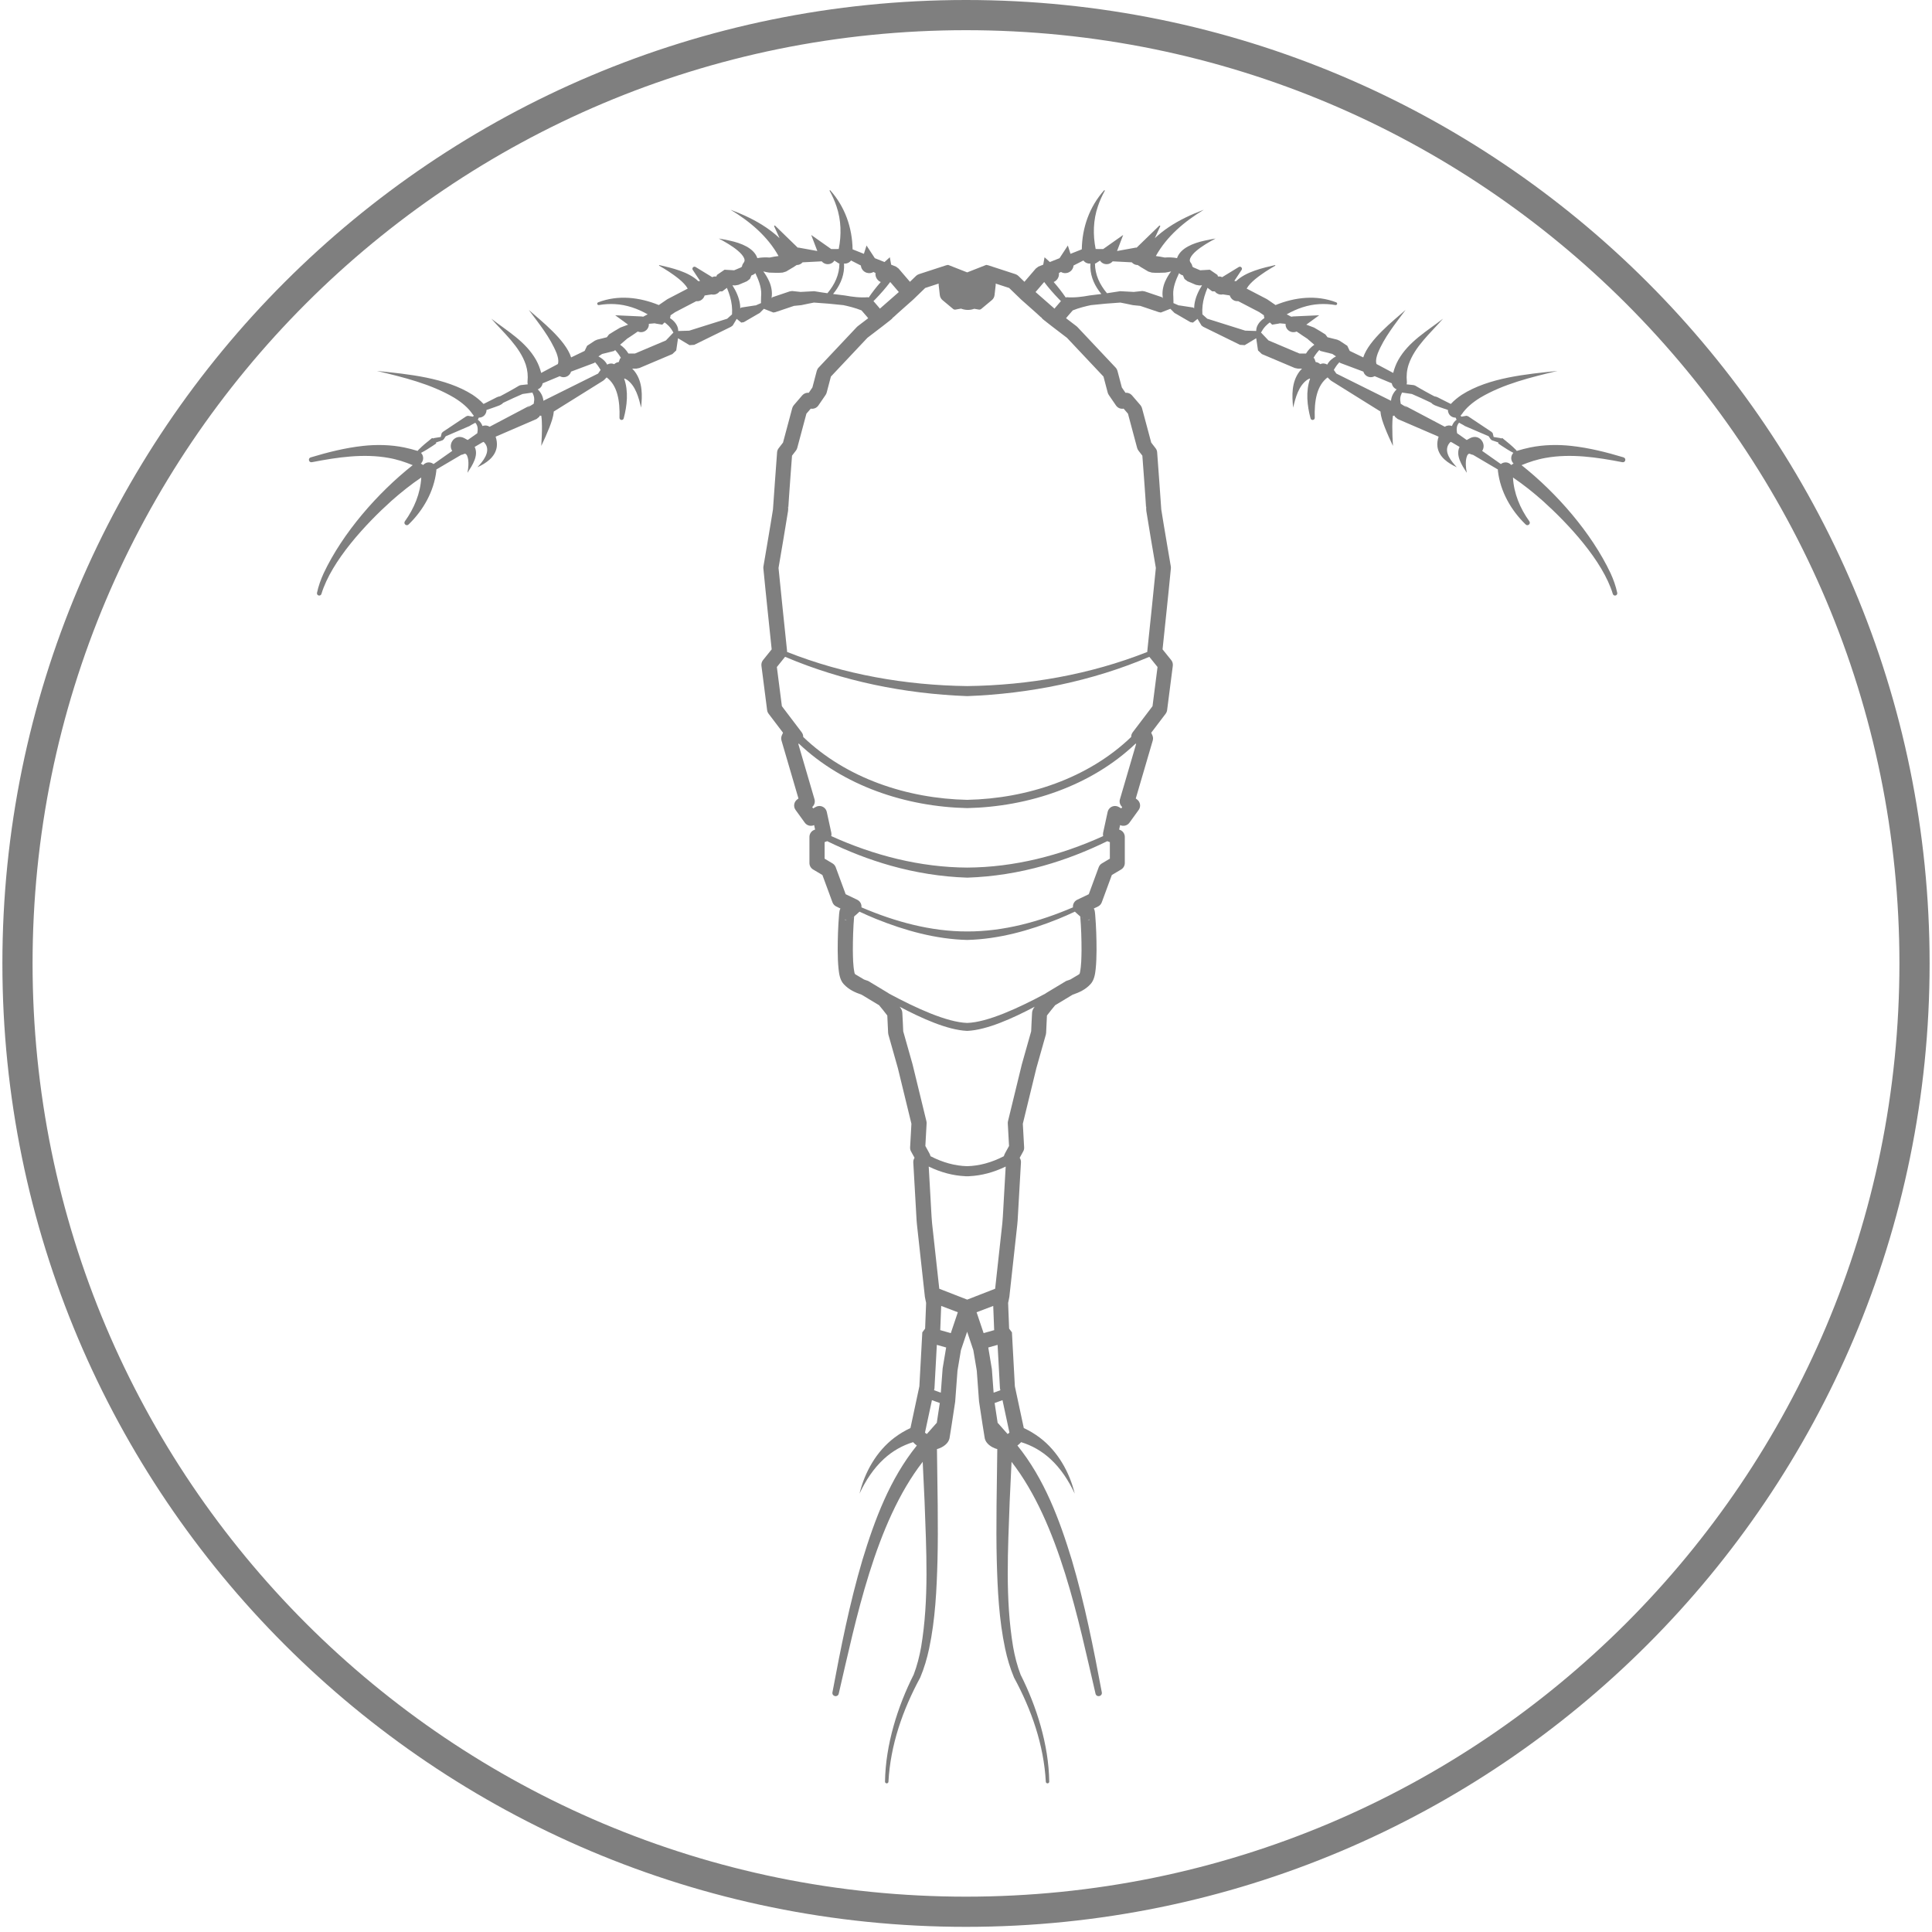 <?xml version="1.0" encoding="UTF-8"?> <svg xmlns="http://www.w3.org/2000/svg" id="Copepod" viewBox="0 0 1920 1920"><defs><style>.cls-1{fill:#7f7f7f;}</style></defs><path class="cls-1" d="m1613.63,454.57c-17-5.12-34.22-9.47-51.99-11.43-13.44-1.49-27.65-1.21-41.07,1.55-4.5.97-8.94,2.07-13.27,3.44,0,0-.04-.1-.04-.1,0,0-.66-.87-.66-.87-4.08-4.14-8.63-7.88-13.18-11.48-.33-.21-.45-.69-1.5.08,0,0-.84-.4-.85-.4,0,0-5.22-.85-6.71-1.09-.33-1.34-.93-3.81-.93-3.81l-1.13-1.24-23.26-15.49s-1.61-.55-1.61-.55c0,0-3.8.66-5.13.9-.32-.44-.39-.53-.78-1.05.4-.38.77-.8,1.1-1.27,2.16-3.18,4.85-6.21,7.97-8.95,3.12-2.74,6.61-5.24,10.32-7.53,23.3-13.83,50.64-20.35,76.9-26.66-31.03,3.21-68.31,6.6-95.14,23.72-3.8,2.55-7.6,5.55-10.86,9.1-3.25-1.67-6.59-3.34-9.61-4.83-2.2-1.02-4.3-2.53-6.75-2.78-.44-.2-.86-.45-1.3-.67l-2.58-1.38-5.13-2.8c-3.4-1.91-6.8-3.81-10.14-5.83l-1.47-.45s-3.8-.41-6.96-.76c.25-.89.35-1.85.24-2.83-.58-5.57-.06-11.24,1.76-16.83,6.15-18.08,21.89-31.43,34.23-45.61-15.99,12.42-34.14,22.71-44.5,41.03-2.21,3.97-3.92,8.34-5.06,12.89-5.6-2.98-12.7-6.76-16.53-8.8-.12-.28-.23-.6-.32-.97-.59-3.16.33-6.35,1.51-9.73,6.26-15.63,17.57-29.55,27.63-43.08-12.17,10.75-36.49,29.76-42.06,47.16-4.53-2.19-9.25-4.44-13.43-6.47l-2.42-5.07-7.72-5.08-2.31-1.01-9.62-2.41c-.78-1.03-2.12-2.8-2.12-2.8-1.69-1.1-3.41-2.15-5.13-3.2-2.01-1.22-4.07-2.39-6.09-3.6-2.51-.98-5.14-1.95-7.75-2.91l12.8-9.34-25.99,1.18c-.62.02-1.21.13-1.77.28-1.46-.78-3.05-1.62-4.5-2.39,9.95-5.63,20.84-9.5,32.38-10.13,5.31-.32,10.71,0,16.08.93.66.12,1.33-.25,1.57-.9.27-.73-.1-1.54-.83-1.81-19.73-7.59-41.08-5.13-60.28,2.7-1.34-.91-8.13-5.57-8.13-5.57l-.77-.46-19.82-10.32c3.67-6.67,13.14-13.06,18.5-16.72,3.18-2.1,6.49-4.06,9.83-6,.34-.18.12-.7-.23-.62-11.85,2.74-28.99,6.56-38.63,15.98l-1.74-.27c3.58-5.4,7.25-10.94,7.25-10.94,1.21-1.79-.93-4.05-2.79-2.9l-16.54,10.11-1.75-.63s-1.39-.05-2.45-.09c-.16-.51-.47-1.47-.47-1.47l-7.58-5.21s-7.05.41-9.55.56c-2.09-.88-6.65-2.81-6.75-2.85-.32-.25-.65-.5-.99-.77-.18-1.23-.65-2.43-1.43-3.49-1.29-1.63-1.58-2.76-.71-4.95,1.03-2.42,3.43-5.05,6.14-7.35,5.64-4.77,12.4-8.62,19-12.15-3.8.62-7.59,1.32-11.39,2.21-10.45,2.32-23.52,7.11-26.92,17.27-4.04-.79-8.24-.88-12.31-.59-2.91-.64-5.82-1.15-8.75-1.49,10.84-19.56,28.42-34.37,47.71-46.02-12.19,4.62-24.25,10.08-35.4,17.66-4.69,3.17-9.15,6.73-13.33,10.61,2.92-6.43,5.35-11.75,5.35-11.75.28-.56-.51-1.11-.94-.66l-22.52,21.87c-.33-.08-.55-.13-.55-.13,0,0-11.21,2.03-18.87,3.43l6.08-15.96-19.87,14.02c-2-.01-5-.03-7.47-.05-2.82-14.02-2.48-28.82,2.25-42.52,1.75-5.24,4.06-10.36,6.79-15.29.25-.43-.37-.83-.68-.48-14.61,16.44-21.77,36.95-22.14,58.62-1.46.58-5.82,2.31-11.23,4.46l-2.63-8.26-8.24,12.58c-3.34,1.33-6.66,2.65-9.63,3.83l-5.28-4.74-1.31,7.36c-2.94,1.17-4.8,1.91-4.8,1.91l-2.59,1.95s-6.42,7.48-11.29,13.16c-1.32-1.28-6.01-5.83-6.01-5.83-.79-.76-1.78-1.38-2.89-1.75l-26.91-8.77s-1.79-.41-1.79-.41c-.17-.04-.36-.03-.54.04,0,0-18.07,7.09-18.75,7.36-.68-.27-18.75-7.36-18.75-7.36-.18-.07-.36-.08-.54-.04,0,0-1.79.41-1.79.41l-26.91,8.77c-1.11.36-2.1.99-2.89,1.75,0,0-4.69,4.55-6.01,5.83-4.87-5.68-11.29-13.16-11.29-13.16l-2.59-1.95s-1.86-.74-4.8-1.91l-1.31-7.36-5.28,4.74c-2.98-1.18-6.29-2.5-9.63-3.83l-8.24-12.58-2.63,8.26c-5.41-2.15-9.76-3.88-11.23-4.46-.37-21.67-7.52-42.18-22.14-58.62-.31-.36-.93.05-.68.48,2.73,4.94,5.04,10.06,6.79,15.29,4.73,13.7,5.07,28.5,2.25,42.52-2.47.01-5.46.03-7.47.05l-19.87-14.02,6.08,15.96c-7.67-1.39-18.87-3.43-18.87-3.43,0,0-.22.05-.55.13l-22.52-21.87c-.44-.45-1.22.1-.94.66,0,0,2.42,5.32,5.35,11.75-4.18-3.87-8.64-7.44-13.33-10.61-11.15-7.59-23.22-13.04-35.4-17.66,19.28,11.65,36.86,26.46,47.71,46.02-2.93.34-5.85.85-8.75,1.49-4.07-.29-8.27-.19-12.31.59-3.4-10.16-16.46-14.96-26.92-17.27-3.8-.89-7.6-1.6-11.39-2.21,6.6,3.53,13.36,7.38,19,12.15,2.7,2.3,5.11,4.94,6.14,7.35.88,2.19.58,3.31-.71,4.95-.79,1.07-1.26,2.27-1.43,3.49-.34.26-.67.52-.99.77-.1.04-4.67,1.97-6.75,2.85-2.5-.15-9.55-.56-9.55-.56l-7.58,5.21s-.3.96-.47,1.47c-1.06.04-2.45.09-2.45.09l-1.75.63-16.54-10.11c-1.86-1.15-4,1.11-2.79,2.9,0,0,3.67,5.53,7.25,10.94l-1.74.27c-9.64-9.42-26.78-13.23-38.63-15.98-.35-.08-.57.44-.23.62,3.34,1.94,6.65,3.89,9.83,6,5.36,3.67,14.84,10.05,18.5,16.72l-19.82,10.32-.77.46s-6.8,4.65-8.13,5.57c-19.2-7.84-40.55-10.3-60.28-2.7-.73.27-1.1,1.08-.83,1.81.24.65.91,1.02,1.57.9,5.37-.93,10.77-1.25,16.08-.93,11.54.64,22.43,4.5,32.38,10.13-1.46.77-3.04,1.61-4.5,2.39-.56-.16-1.15-.27-1.77-.28l-25.99-1.18,12.8,9.34c-2.61.96-5.24,1.93-7.75,2.91-2.01,1.21-4.08,2.38-6.09,3.6-1.73,1.04-3.45,2.1-5.13,3.2,0,0-1.34,1.77-2.12,2.8l-9.62,2.41-2.31,1.01-7.72,5.08-2.42,5.07c-4.18,2.03-8.9,4.28-13.43,6.47-5.57-17.41-29.89-36.41-42.06-47.16,10.06,13.54,21.37,27.45,27.63,43.08,1.18,3.38,2.1,6.57,1.51,9.73-.09.37-.2.69-.32.97-3.83,2.04-10.93,5.82-16.53,8.8-1.14-4.55-2.85-8.92-5.06-12.89-10.36-18.32-28.51-28.61-44.5-41.03,12.34,14.17,28.08,27.53,34.23,45.61,1.81,5.58,2.34,11.26,1.76,16.83-.1.98,0,1.93.24,2.83-3.16.34-6.96.76-6.96.76l-1.47.45c-3.34,2.02-6.74,3.93-10.14,5.83l-5.13,2.8-2.58,1.38c-.43.22-.85.48-1.3.67-2.45.25-4.55,1.76-6.75,2.78-3.02,1.5-6.36,3.16-9.61,4.83-3.26-3.55-7.07-6.55-10.86-9.1-26.83-17.12-64.11-20.51-95.14-23.72,26.25,6.31,53.6,12.83,76.9,26.66,3.71,2.28,7.2,4.79,10.32,7.53,3.13,2.74,5.81,5.76,7.97,8.95.32.48.69.9,1.1,1.27-.39.53-.46.62-.78,1.05-1.33-.23-5.13-.9-5.13-.9,0,0-1.61.55-1.61.55l-23.26,15.49-1.13,1.24s-.6,2.47-.93,3.81c-1.49.24-6.71,1.09-6.71,1.09,0,0-.84.4-.85.4-1.05-.77-1.17-.28-1.5-.08-4.55,3.6-9.1,7.33-13.18,11.48,0,0-.66.87-.66.87,0,0-.03.1-.04.1-4.33-1.37-8.77-2.47-13.27-3.44-13.42-2.75-27.63-3.04-41.07-1.55-17.78,1.95-34.99,6.31-51.99,11.43-2.95.93-1.89,5.35,1.21,4.76,25.04-4.86,51.22-8.81,76.46-4.24,3.88.67,8.26,1.8,12.03,2.92,3.93,1.23,7.82,2.66,11.7,4.25-34.91,27.66-69.57,67.31-88.57,107.6-2.78,6.15-5.11,12.57-6.53,19.29-.26,1.22.52,2.42,1.75,2.68,1.19.25,2.37-.49,2.66-1.65,10.07-32.98,44.08-69.51,69.58-92.44,9.45-8.37,19.31-16.24,29.62-23.21-.77,15.58-7.03,30.7-16.28,43.54-1.69,2.41,1.54,5.19,3.67,3.15,14.48-13.99,25.21-32.68,27.58-53.22.06-.48.07-.96.04-1.43,5.45-3.21,12.75-7.51,24.63-14.51,1.16-.18,2.29-.56,3.33-1.11,1.18-.29,1.85.64,2.52,1.76,1.34,3,1.47,6.21,1.36,9.61-.07,2.38-.43,4.77-.89,7.14-.03.1.13.17.18.08,4.64-7.17,11.11-16.88,6.95-25.4,1.94-1.14,7.41-4.37,7.54-4.44,0,0,1.3-.56,1.37-.59.87.85,1.61,1.75,2.18,2.71,4.48,7.85-2.98,16.71-8.34,22.51,8.5-3.88,17.78-10.03,19.22-20.32.45-3.34-.07-6.81-1.14-10.04,15.16-6.54,40.69-17.56,40.69-17.56l2.83-2.35s.09-.38.24-.96c.32.01.92.04,1.61.06.57,3.31.56,6.92.66,10.33.05,6.47-.26,13.07-.67,19.66,2.83-5.98,5.57-12,8.04-18.27,1.89-5.06,3.86-9.98,4.35-15.7,0-.07,0-.13.01-.2l49-30.57s1.21-1,1.21-1c0,0,1.18-1.17,2.36-2.35,2.48,1.88,4.65,4.21,6.42,7.01,1.82,2.87,3.21,6.21,4.2,9.81,1.97,7.21,2.38,15.26,2.14,23.29-.07,2.52,3.53,3.04,4.18.61,3.37-12.59,4.91-26.97.46-39.39.08-.06.24-.17.34-.24.81.33,1.62.73,2.42,1.24,8.6,5.95,11.75,17.82,14.07,27.74,1.25-12.11,1.65-25.12-6.07-35.65-.78-1.05-1.67-2.04-2.64-2.98.02-.06.04-.12.07-.18h4.06l2.92-.59,32.75-13.86,3.82-3.61s1.14-7.65,1.8-12.12c3.6,2.17,11.39,6.86,11.39,6.86l4.69-.29s36.5-17.92,36.5-17.92l1.76-1.29s2.46-4.08,3.97-6.6c1.42,1.15,4.56,3.69,4.56,3.69,0,0,2.5-.43,2.5-.43l14.74-8.56,1-.51s3.06-3.06,4.21-4.2c1.27.5,9.44,3.69,9.44,3.69,0,0,2.02-.38,2.03-.38,0,0,17.49-5.89,18.43-6.21,2.44-.3,4.88-.56,7.33-.74,2.14-.45,4.28-.96,6.43-1.36,2.02-.39,4.03-.81,6.05-1.19,9.77.58,19.51,1.46,29.23,2.54,4.34.89,12.04,2.74,18.06,5.21,1.61,1.85,5.51,6.35,5.51,6.35,0,0,.79,1,1.15,1.45-4.09,3.1-8.04,6.07-10.34,7.89-.33.24-.65.55-.93.83l-38.03,40.37c-.88.94-1.48,2.07-1.79,3.23,0,0-3.78,14.32-4.35,16.49-.66.96-1.88,2.75-3.61,5.27-2.49-.26-4.89.74-6.47,2.56l-8.39,9.75c-.75.87-1.27,1.91-1.56,2.95,0,0-8.45,31.56-9.17,34.24-1.25,1.62-4.35,5.64-4.35,5.64-.93,1.21-1.44,2.61-1.54,4.02l-2.11,28.7-1.99,28.13c-.69,4.56-1.5,9.36-2.28,14.06-1.36,8.64-5.7,33.46-7.19,42.51-.11.66-.13,1.36-.07,2l2.07,20.89,2.15,20.88,4.04,38.66c-2.58,3.2-8.59,10.66-8.59,10.66-1.33,1.65-1.84,3.71-1.6,5.66l5.66,44.07c.17,1.34.71,2.57,1.46,3.58l14.34,18.89c-.47,1.06-.9,2.06-1.14,2.51-.78,1.71-.87,3.56-.38,5.23l16.87,57.61-1.3.98c-3.28,2.46-3.97,7.09-1.58,10.39l9.17,12.68c2.15,2.97,6.07,3.9,9.27,2.38.48,2.22.55,2.55.96,4.45l-.73.27c-3.02,1.12-4.88,3.99-4.89,7.03v25.94c0,2.74,1.48,5.14,3.67,6.45l9.22,5.47,10,27.14c.7,1.9,2.11,3.35,3.79,4.17,0,0,2.43,1.17,4.14,1.99-.18.32-.34.63-.46.92-.06.15-.17.44-.18.48l-.14.44-.07.27-.08.37c-.07.37-.1.57-.13.77l-.13.97-.17,1.63c-1,12.08-1.39,23.82-1.37,35.94.05,6.07.21,12.23.86,18.36.54,5.13,1.46,11.19,5.28,15.15,5.04,5.41,11.03,8.08,17.64,10.36,1.16.7,15.43,9.29,17.34,10.44,2.76,3.37,5.61,6.8,8.17,10.24.34,5.7.56,11.7.82,17.28.02.58.13,1.18.28,1.72,1.68,5.78,7.71,27.4,9.43,33.38,2.46,9.83,10.66,43.73,13.44,55.18-.11,2.02-1.3,23.46-1.3,23.46-.08,1.48.27,2.88.94,4.08,0,0,2.87,5.21,3.48,6.31-.02.04-.11.18-.11.18-.87,1.36-1.24,2.94-1.15,4.44l1.89,33.01.94,16.51.47,8.25c.05,1.38.2,2.75.36,4.11l.45,4.11s7.19,65.54,7.21,65.64c.02.57.08,1.16.19,1.81.14.82.36,1.9.58,2.98.24,1.2.5,2.39.67,3.18l-1,25.52-2.79,3.71-2.92,53.64-8.87,41.47c-5.65,2.64-11.01,5.84-15.92,9.57-17.89,13.49-29.59,34.45-34.69,55.58,5.98-12.78,13.84-24.94,24.18-34.42,8.37-7.74,18.32-13.43,29.08-16.71.99,1.13,2.23,2.28,3.69,3.35-26.79,33.18-41.83,73.54-54.07,113.75-12.8,43.24-21.5,87.38-29.8,131.58-.65,4.04,5.23,5.35,6.26,1.27,17-72.81,35.96-169.21,83.45-230.41l1.85,39.33c1.72,48.19,4.55,96.97-3.42,144.68-1.68,9.41-4.04,18.66-7.4,27.47-15.88,31.44-27.96,69.63-28.49,106.33-.02.94.73,1.72,1.67,1.74.93.02,1.69-.7,1.74-1.62.98-18.18,4.53-36.15,10.01-53.47,5.5-17.37,12.91-34.08,21.58-50.09,3.94-9.33,6.76-19.01,8.84-28.77,6.13-28.92,7.54-58.62,8.32-88,.84-31.91-.1-76.37-.53-110.23,6.32-1.73,11.33-5.75,12.44-10.61.41-1.79,3.72-23.64,5.66-36.51l2.3-30.9,3.42-20.34,6.16-18.31,6.16,18.31,3.42,20.34,2.23,30.33.06.57c1.94,12.87,5.25,34.72,5.66,36.51,1.11,4.86,6.12,8.88,12.44,10.61-.42,33.86-1.37,78.32-.53,110.23.78,29.38,2.19,59.08,8.32,88,2.08,9.75,4.9,19.44,8.84,28.77,8.67,16.01,16.09,32.72,21.58,50.09,5.48,17.31,9.03,35.29,10.01,53.47.05.92.81,1.64,1.74,1.62.94-.02,1.69-.8,1.67-1.74-.54-36.7-12.61-74.88-28.49-106.33-3.36-8.8-5.72-18.06-7.4-27.47-7.97-47.71-5.14-96.49-3.42-144.68l1.85-39.33c47.49,61.2,66.45,157.59,83.45,230.41,1.03,4.08,6.91,2.77,6.26-1.27-8.3-44.2-17.01-88.35-29.81-131.58-12.24-40.2-27.28-80.57-54.07-113.75,1.46-1.07,2.7-2.22,3.69-3.35,10.76,3.28,20.71,8.97,29.08,16.71,10.34,9.48,18.2,21.64,24.18,34.42-5.1-21.13-16.8-42.09-34.69-55.58-4.91-3.73-10.27-6.93-15.92-9.57l-8.87-41.47-2.92-53.64-2.79-3.71-1-25.52c.17-.79.42-1.99.67-3.18.22-1.08.43-2.16.58-2.98.11-.65.17-1.24.19-1.81.01-.11,7.21-65.64,7.21-65.64l.45-4.11c.16-1.37.31-2.74.36-4.11l.47-8.25.94-16.51,1.89-33.01c.09-1.5-.28-3.08-1.15-4.44,0,0-.09-.15-.11-.18.61-1.1,3.48-6.31,3.48-6.31.68-1.2,1.03-2.6.94-4.08,0,0-1.19-21.44-1.3-23.46,2.79-11.45,10.99-45.34,13.44-55.18,1.73-5.98,7.75-27.6,9.43-33.38.15-.54.25-1.14.28-1.72.26-5.58.48-11.58.82-17.28,2.57-3.44,5.42-6.87,8.17-10.24,1.9-1.15,16.18-9.74,17.34-10.44,6.6-2.27,12.6-4.95,17.64-10.36,3.81-3.96,4.74-10.02,5.28-15.15.65-6.13.81-12.29.86-18.36.02-12.12-.37-23.85-1.37-35.94l-.17-1.63-.13-.97c-.03-.19-.06-.4-.13-.77l-.08-.37-.07-.27-.14-.44s-.12-.33-.18-.48c-.12-.29-.28-.6-.46-.92,1.71-.82,4.14-1.99,4.14-1.99,1.69-.82,3.1-2.27,3.79-4.17l10-27.14,9.22-5.47c2.19-1.31,3.67-3.71,3.67-6.45v-25.94c0-3.04-1.87-5.91-4.89-7.03l-.73-.27c.41-1.89.48-2.23.96-4.45,3.2,1.51,7.12.59,9.27-2.38l9.17-12.68c2.39-3.31,1.7-7.94-1.58-10.39l-1.3-.98,16.87-57.61c.49-1.67.4-3.53-.38-5.23-.24-.44-.67-1.45-1.14-2.51l14.34-18.89c.76-1.01,1.29-2.24,1.46-3.58l5.66-44.07c.24-1.95-.27-4.01-1.6-5.66,0,0-6.01-7.45-8.59-10.66l4.04-38.66,2.15-20.88,2.07-20.89c.06-.64.04-1.33-.07-2-1.49-9.05-5.83-33.86-7.19-42.51-.77-4.69-1.58-9.49-2.28-14.06l-1.99-28.13-2.11-28.7c-.1-1.42-.61-2.81-1.54-4.02,0,0-3.1-4.01-4.35-5.64-.72-2.67-9.17-34.24-9.17-34.24-.28-1.04-.81-2.08-1.56-2.95l-8.39-9.75c-1.57-1.82-3.98-2.82-6.47-2.56-1.73-2.52-2.95-4.31-3.61-5.27-.57-2.17-4.35-16.49-4.35-16.49-.31-1.16-.91-2.29-1.79-3.23l-38.03-40.37c-.27-.28-.6-.59-.93-.83-2.3-1.82-6.25-4.79-10.34-7.89.36-.46,1.15-1.45,1.15-1.45,0,0,3.9-4.49,5.51-6.35,6.02-2.48,13.73-4.33,18.06-5.21,9.72-1.08,19.46-1.96,29.23-2.54,2.02.38,4.03.79,6.05,1.19,2.15.41,4.28.91,6.43,1.36,2.45.18,4.89.44,7.33.74.94.32,18.43,6.21,18.43,6.21,0,0,2.02.38,2.03.38,0,0,8.17-3.19,9.44-3.69,1.14,1.14,4.21,4.2,4.21,4.2l1,.51,14.74,8.56s2.5.43,2.5.43c0,0,3.14-2.54,4.56-3.69,1.52,2.52,3.97,6.6,3.97,6.6l1.76,1.29s36.5,17.92,36.5,17.92l4.69.29s7.8-4.7,11.39-6.86c.67,4.48,1.8,12.12,1.8,12.12l3.82,3.61,32.75,13.86,2.92.59h4.06c.02.06.04.12.07.18-.97.94-1.86,1.93-2.64,2.98-7.72,10.53-7.32,23.53-6.07,35.65,2.32-9.92,5.47-21.79,14.07-27.74.8-.51,1.61-.91,2.42-1.24.1.07.26.19.34.24-4.45,12.42-2.91,26.8.46,39.39.65,2.44,4.25,1.91,4.18-.61-.24-8.04.17-16.08,2.14-23.29.98-3.59,2.38-6.93,4.2-9.81,1.77-2.8,3.93-5.14,6.42-7.01,1.18,1.17,2.36,2.35,2.36,2.35,0,0,1.21,1,1.21,1l49,30.57c0,.07,0,.13.01.2.48,5.72,2.46,10.64,4.35,15.7,2.46,6.28,5.21,12.3,8.04,18.27-.4-6.59-.71-13.19-.67-19.66.09-3.41.08-7.02.66-10.33.7-.03,1.3-.05,1.61-.06.14.58.24.96.24.96l2.83,2.35s25.53,11.02,40.69,17.56c-1.07,3.23-1.59,6.69-1.14,10.04,1.44,10.29,10.72,16.44,19.22,20.32-5.36-5.8-12.83-14.66-8.34-22.51.56-.96,1.31-1.86,2.18-2.71.07.03,1.36.59,1.37.59.13.08,5.6,3.3,7.54,4.44-4.16,8.52,2.31,18.23,6.95,25.4.06.1.21.03.18-.08-.45-2.37-.82-4.76-.89-7.14-.11-3.4.02-6.61,1.36-9.61.66-1.12,1.34-2.06,2.52-1.76,1.04.55,2.17.93,3.33,1.11,11.89,7,19.18,11.29,24.63,14.51-.03.47-.02.95.04,1.43,2.38,20.54,13.1,39.23,27.58,53.22,2.13,2.04,5.36-.74,3.67-3.15-9.25-12.84-15.52-27.97-16.28-43.54,10.31,6.98,20.18,14.84,29.62,23.21,25.5,22.93,59.51,59.46,69.58,92.44.3,1.16,1.47,1.91,2.66,1.65,1.22-.26,2.01-1.46,1.75-2.68-1.42-6.72-3.75-13.14-6.53-19.29-19-40.29-53.66-79.94-88.57-107.6,3.88-1.59,7.77-3.02,11.7-4.25,3.77-1.12,8.15-2.25,12.03-2.92,25.24-4.57,51.42-.62,76.46,4.24,3.1.6,4.16-3.83,1.21-4.76Zm-1139.29-23.99c-.09.05-.2.11-.2.11l-9.36,6.59c-1.17-.67-2.35-1.29-3.48-1.92-9.18-4.61-16.55,5.82-11.88,12.74l-18.57,13.08c-1.05-.84-2.33-1.41-3.76-1.59-2.6-.35-5.05.73-6.64,2.57-.67-.61-1.43-1.09-2.25-1.42.74-.71,1.35-1.57,1.76-2.58,1.16-2.85.45-5.99-1.56-8.07,0-.02.01-.03.02-.04,4.02-2.09,7.84-4.51,11.62-7l1.92-1.31.96-.65c.29-.25.75-.24.4-1.36,1.94-.66,6.5-2.21,6.5-2.21l1.19-1s1.2-1.82,1.94-2.96c.87-.37,25.22-10.85,25.22-10.85,0,0-1.6.55-1.6.55l5.41-2.94s.13-.09.34-.23c2.65,2.73,2.75,6.68,2.01,10.51Zm56.03-29.32c-1.06.66-6.4,3.98-6.4,3.98l2.83-2.35-40.2,21.21c-2.08-1.36-4.74-1.68-7.12-.7-.93-2.51-2.41-4.72-4.6-6.25.28-.64.61-1.39.92-2.11,1.51.04,3.05-.38,4.4-1.29,2.18-1.48,3.33-3.9,3.29-6.34,1.49-.5,2.97-1.01,4.46-1.52,2.29-.85,6.27-2.12,8.36-3.01.89-.41,1.74-.92,2.57-1.46.41-.29.71-.8,1.13-1.06.43-.24.88-.43,1.32-.65,5.85-2.78,12-5.64,17.97-8.16,1.05-.15,8.71-1.27,9.79-1.43.8,1.63,1.43,3.31,1.69,5.02.36,2.19-.13,4.04-.4,6.12Zm507.31-121.01c4.46,5.93,9.38,11.5,14.52,16.85.7.72,1.42,1.43,2.14,2.14-1.61,1.86-5.19,5.99-5.19,5.99,0,0-.81,1.03-1.19,1.5-5.93-5.19-13.19-11.55-18.84-16.5,3.55-4.14,5.96-6.95,8.56-9.98Zm-152.98,0c2.6,3.03,5.01,5.84,8.56,9.98-5.66,4.96-12.92,11.31-18.84,16.5-.37-.47-1.19-1.5-1.19-1.5,0,0-3.58-4.14-5.19-5.99.72-.71,1.44-1.42,2.14-2.14,5.14-5.35,10.06-10.92,14.52-16.85Zm-290.35,91.01c-1.42.71-47.45,23.6-54.34,27.02-.34-4.37-2.52-8.35-5.59-11.34,2.51-.97,4.41-3.27,4.8-5.99,4.95-2.08,11.04-4.64,17.06-7.11,3.34,1.92,7.66,1.08,10.01-2.09.56-.7.91-1.56,1.2-2.43,3.48-1.37,6.59-2.54,9-3.38,0,0,14.39-5.39,14.39-5.39,0,0,.33-.56.39-.66.87.96,1.71,1.92,2.48,2.94,1.27,1.69,2.13,3.21,3.11,4.81l-2.51,3.62Zm21.81-14.95l-1.25,3.51c-1.71.18-3.32.92-4.56,2.12-2.39-1.14-4.93-.81-6.94.41-1.92-3.67-5.2-6.32-8.71-8.17l3.64-2.4,11.94-2.98s.7-.63,1.03-.93c2.19,2.4,4.17,4.95,5.74,7.83l-.87.62Zm45.61-17.98l-30.73,13h-6.53c-2.08-3.46-4.94-6.46-8.27-8.73,2.35-1.95,4.66-3.93,6.95-5.96l-.86.53c3.55-2.28,7.08-4.64,10.55-7.07.32-.24.64-.45.95-.66,3.3,1.47,7.29.5,9.51-2.54,1.17-1.55,1.61-3.34,1.48-5.08l7.23-.65-1.48.24s7.58,1.23,7.59,1.23c0,0,1.21-1.19,2.02-1.99.18-.03.36-.07.53-.11,1.39,1.1,2.74,2.24,3.95,3.48,1.99,2.09,3.2,4.05,4.58,6.46-.26.27-4.41,4.63-7.46,7.82Zm65.7-25.89l-4.81,4.31c-4.19,1.32-33.47,10.52-37.76,11.87-3.55.11-8.46.25-10.89.33.02-1.37-.22-2.75-.69-4.06-1.44-3.73-4.21-6.66-7.49-8.8.35-.88.52-1.8.53-2.72,2.27-1.55,4.23-2.89,4.59-3.14l20.99-10.93c.19.02.39.04.58.05,3.71.2,6.75-2.43,7.74-5.7l6.84-1.06c2,.47,4.17.16,6.02-1.06.81-.51,1.47-1.16,1.99-1.89,1.23-.04,2.7-.1,2.7-.1,0,0,2.54-1.93,4.58-3.48,2.34,5.67,4.22,11.41,4.89,17.52.35,2.98.37,5.9.19,8.87Zm29.02-19.94c-.08,1.67-.23,3.3-.19,4.99-.05,1.27-.1,2.46-.03,3.73-.57.25-6.18,2.71-6.18,2.71l1-.51-14.42,2.21c-.14.12-.51.42-1,.81,0-.22,0-.43-.01-.65l1.01-.15s.07-.05.07-.05c0,0-.51.09-1.07.18-.03-1.08-.11-2.15-.25-3.21-.94-6.93-3.92-13.27-7.56-19.04.93.05,2.61.15,2.61.15l3.36-.58s8.43-3.56,8.43-3.57l2.98-2.28,1.59-3.6c1.45-.36,2.8-1.12,3.85-2.19,3.15,6.8,6.03,13.77,5.82,21.03Zm10.21,3.7c.03-.13.05-.26.08-.39.55-.1,1.1-.21,1.1-.21l-1.18.6Zm42.47-6.8c-4.83.14-9.64.63-14.47.77l.85-.06c-2.8-.25-5.59-.54-8.38-.91l-2.4.39s-14.15,4.77-17.98,6.06c.99-5.34-.38-11.55-2.37-15.99-1.58-3.59-3.57-6.88-5.86-9.93,1.91.48,3.84.87,5.77,1.18,4.47.17,8.98.4,13.41-.01l3.51-1.08c2.11-1.22,4.21-2.47,6.28-3.75.62-.27,1.18-.63,1.68-1.04.85-.54,1.68-1.09,2.52-1.64,1.07,0,2.16-.21,3.2-.68,1.07-.46,1.95-1.16,2.65-2,5.94-.31,15.78-.82,19.04-.99,2.09,2.5,5.6,3.53,8.81,2.31,1.67-.61,2.92-1.71,3.77-3.06,2.38,1.54,4.42,2.86,4.42,2.86,0,0,.44,0,.59.01-.1,11.18-4.59,20.78-11.93,29.57-4.38-.62-8.76-1.27-13.12-2.02Zm53.4,5.97c-7.72.63-15.42-.35-22.99-1.74-3.9-.46-7.79-.95-11.68-1.46,6.18-7.4,10.57-16.5,10.92-26.24.06-1.35.03-2.69-.04-4.03,2.73.35,5.38-.92,6.97-3.03l9.77,5c.28,3.24,2.46,6.15,5.76,7.19,2.51.79,4.87.37,6.75-.78l2.03,1.04c-.28,2.37.41,4.84,2.12,6.76.93,1.03,1.99,1.75,3.09,2.22-4.33,4.89-8.35,10.04-12.02,15.45-.4-.23-.67-.38-.67-.38Zm-22.98,618.38c.64.2,1.34.29,2.04.31-1.3.22-2.26.21-2.04-.31Zm6.71-1.04c.07-.05.15-.08.22-.13.29-.2.56-.42.84-.63.09.18-.35.46-1.06.76Zm84.59,501.71c0-.26,0-.41,0-.41,0,0-6.38,7.2-9.81,11.07-.74-.41-1.38-.89-1.85-1.33l6.91-32.29,7.82,2.83c-.96,6.37-2.11,13.94-3.06,20.12Zm5.88-54.48l-1.8,24.09-6.72-2.44.41-1.91,2.35-43.18,9.26,2.62-3.5,20.81Zm8.13-35.09l-10.5-2.97.94-24.06c4.14,1.6,9.52,3.63,16.54,6.28l-6.98,20.75Zm16.3-33.3l-27.77-10.81c-.86-7.83-6.68-60.82-6.68-60.82l-.45-4.08c-.68-6.83-1.28-21.54-1.76-28.69,0,0-1.07-18.67-1.59-27.84,11.98,5.79,24.09,9.01,36.12,9.57.31.06.62.09.94.09h.04c.38,0,.77-.02,1.15-.03.38,0,.77.03,1.15.03h.04c.32,0,.64-.04.94-.09,12.03-.57,24.13-3.78,36.12-9.57-.52,9.16-1.59,27.84-1.59,27.84-.48,7.14-1.08,21.85-1.76,28.69l-.45,4.08s-5.82,52.98-6.68,60.82l-27.77,10.81Zm16.3,33.3l-6.98-20.75c7.02-2.65,12.4-4.68,16.54-6.28l.94,24.06-10.5,2.97Zm8.21,35.78l-3.58-21.5,9.26-2.62,2.35,43.18.41,1.91-6.72,2.43-1.72-23.4Zm17.46,63.12c-.47.44-1.12.92-1.85,1.33-3.43-3.87-9.81-11.07-9.81-11.07,0,0,0,.15,0,.41-.95-6.19-2.1-13.75-3.06-20.12l7.82-2.83,6.91,32.29Zm24.42-422.33c-1.11,1.5-1.88,3.36-1.94,5.25-.23,3.4-.37,6.7-.52,9.97,0,0-.3,6.85-.37,8.29-2.15,7.65-7.48,26.41-9.27,32.8-2.18,8.67-11.38,46.67-13.77,56.53-.16.69-.24,1.44-.2,2.19l1.25,22.42c-1.14,2.06-2.9,5.25-2.9,5.25l-1.01,1.89c-.2.4-.52,1.02-.71,1.43-.23.5-.39,1.04-.52,1.59-12.16,6.29-24.39,9.62-36.44,9.91-12.05-.29-24.28-3.62-36.44-9.91-.13-.55-.29-1.08-.52-1.59-.19-.42-.5-1.03-.71-1.43l-1.01-1.89s-1.76-3.19-2.9-5.25l1.25-22.42c.04-.74-.04-1.5-.2-2.19-2.4-9.86-11.59-47.86-13.77-56.53-1.79-6.39-7.11-25.15-9.27-32.8-.06-1.44-.37-8.29-.37-8.29-.16-3.27-.29-6.57-.52-9.97-.06-1.88-.83-3.75-1.94-5.25-.24-.32-.47-.63-.71-.94,21.84,11.52,47.53,23.17,66.99,24h0s.08,0,.12,0c.04,0,.08,0,.12,0h0c19.46-.85,45.15-12.5,66.99-24.02-.24.32-.47.62-.71.94Zm45.68-35.07c-.13.54-.19,1.01-.49,1.42-.14.18-.29.35-.44.51-2.67,1.61-5.55,3.32-8.61,5.12-.66.26-1.31.5-1.95.72-.91.34-2.02.55-2.83,1.12-.04,0-19.11,11.53-19.15,11.53-.31.19-.61.41-.9.65-26.78,14.43-57.67,28.55-77.72,29.16-20.06-.61-50.94-14.73-77.72-29.16-.29-.24-.58-.46-.9-.65-.03,0-19.11-11.52-19.15-11.53-.81-.57-1.92-.78-2.83-1.12-.64-.22-1.29-.46-1.95-.72-3.05-1.79-5.93-3.51-8.61-5.12-.15-.17-.3-.33-.44-.51-.29-.41-.36-.88-.49-1.42-1.38-7.07-1.43-14.53-1.54-21.82,0-11.14.32-22.61,1.27-33.75,1.71-1.41,3.3-2.92,4.92-4.39.14-.13.26-.26.39-.4,5.46,2.56,10.97,5,16.56,7.27,28.76,11.57,59.16,20.04,90.37,20.86h0s.08,0,.12,0c.04,0,.08,0,.12,0h0c31.21-.83,61.6-9.29,90.37-20.87,5.58-2.28,11.1-4.71,16.56-7.27.13.13.25.27.39.4,1.62,1.47,3.21,2.98,4.92,4.39.94,11.13,1.28,22.61,1.27,33.75-.11,7.29-.16,14.75-1.54,21.82Zm1.76-54.4c.28.21.55.43.84.63.07.05.15.08.22.13-.71-.3-1.15-.58-1.06-.76Zm5.72,2.11c.7-.02,1.41-.12,2.04-.31.21.52-.74.53-2.04.31Zm22.16-60.7c-3.4,2.02-7.83,4.65-7.83,4.65-1.43.85-2.59,2.18-3.21,3.86l-9.87,26.79c-3.58,1.71-11.49,5.51-11.49,5.51-.84.39-1.6.95-2.27,1.66-1.53,1.65-2.17,3.81-1.95,5.89-33.22,14.21-68.91,24.05-105.09,23.95-36.18.1-71.88-9.75-105.09-23.95.22-2.08-.42-4.24-1.95-5.89-.67-.71-1.43-1.27-2.27-1.66,0,0-7.92-3.8-11.49-5.51l-9.87-26.79c-.62-1.68-1.78-3.01-3.21-3.86,0,0-4.43-2.63-7.83-4.65v-16.45c.79-.29,1.94-.72,1.94-.72.21-.08.4-.16.6-.25,20.31,9.95,41.48,18.27,63.35,24.4,24.51,6.89,49.9,10.99,75.47,11.84.07,0,.14.02.22.02.05,0,.1,0,.15,0,.05,0,.1,0,.15,0,.07,0,.14-.02.22-.02,25.57-.85,50.96-4.95,75.47-11.84,21.87-6.13,43.04-14.45,63.35-24.4.19.09.39.18.6.25,0,0,1.15.43,1.94.72v16.45Zm10.05-59.07c-.8,2.74.04,5.79,2.29,7.75l-.96,1.33c-1.09-.61-2.56-1.43-2.56-1.43-.62-.34-1.33-.62-2.06-.78-4.05-.88-8.04,1.69-8.92,5.74l-4.49,20.67c-.25,1.13-.22,2.27.04,3.34-42.43,19.28-88.48,31.05-135.1,31.29-46.63-.24-92.68-12-135.1-31.29.26-1.07.28-2.21.04-3.34l-4.49-20.67c-.88-4.05-4.87-6.62-8.92-5.74-.73.16-1.44.44-2.06.78,0,0-1.47.82-2.56,1.43l-.96-1.33c2.25-1.96,3.08-5,2.29-7.75l-16.11-55.02c.19-.08.39-.16.57-.25,44.17,42.02,106.34,62.72,167.31,64.07,0,0,0-.03,0-.07,0,.03,0,.07,0,.07,60.97-1.35,123.14-22.05,167.31-64.07.19.09.38.18.57.25l-16.11,55.02Zm37.38-131.41c-.67,5.2-4.56,35.57-4.99,38.92-4.44,5.85-19.66,25.9-19.66,25.9-1.13,1.52-1.58,3.14-1.54,4.69-42.85,41.18-103.5,61.24-162.97,62.49-59.47-1.24-120.12-21.3-162.97-62.49.04-1.55-.41-3.17-1.54-4.69,0,0-15.22-20.06-19.66-25.9-.43-3.35-4.33-33.72-4.99-38.92,2.52-3.13,7.64-9.48,8.17-10.14,57.03,24.28,118.85,36.69,180.74,39.05.08,0,.17-.01.25-.02.08,0,.16.02.25.02,61.89-2.37,123.7-14.78,180.74-39.05.53.66,5.65,7.01,8.17,10.14Zm-90.02-327.19c.79.84,33.89,35.98,36.3,38.54.78,2.96,4.19,15.9,4.19,15.9.21.8.57,1.61,1.06,2.33l7.22,10.53c1.64,2.38,4.58,3.67,7.55,3.11,1.97,2.29,3.32,3.86,4.31,5.01l9.11,34.04c.25.92.69,1.84,1.31,2.64,0,0,2.38,3.08,3.88,5.03.77,10.88,2.4,31.48,2.98,40.76.26,4.08.5,6.87.74,11.42-.03-.64.11-1.35.39-1.94l-.03.13c-.34,1.42-.39,2.92-.16,4.36l.14.95c2.48,15.76,6.6,39.78,9.35,55.91-1.03,10.66-3.1,30.7-4.13,40.7l-4.35,41.71c-.04.35-.04.71-.02,1.07-56.86,22.49-117.97,33.14-178.99,33.92-61.02-.78-122.12-11.42-178.99-33.92.01-.36.01-.71-.02-1.07l-4.35-41.71c-1.02-10-3.1-30.04-4.13-40.7,2.75-16.13,6.87-40.15,9.35-55.91l.14-.95c.24-1.44.18-2.94-.16-4.36l-.03-.13c.28.59.42,1.3.39,1.94.24-4.55.48-7.33.74-11.42.57-9.28,2.2-29.88,2.98-40.76,1.5-1.95,3.88-5.03,3.88-5.03.62-.8,1.06-1.72,1.31-2.64l9.11-34.04c1-1.16,2.34-2.72,4.31-5.01,2.98.55,5.92-.74,7.55-3.11l7.22-10.53c.49-.72.85-1.53,1.06-2.33,0,0,3.41-12.94,4.19-15.9,2.41-2.56,35.51-37.7,36.3-38.54.95-.73,14.91-11.39,14.91-11.39,2.58-2,5.1-3.94,7.77-6.08.31-.24.75-.62,1.13-.94.15-.16-.05.12.91-.88.41-.46.78-.98,1.09-1.51.07-.06.09-.08.16-.14-.11.2-.21.4-.35.6-.19.29-.49.62-.66.78l.08-.08c5.41-5.17,15.07-13.44,20.34-18.23.38-.36.74-.71,1.11-1.06,0,0,.17-.15.17-.15,0,0,0-.01,0-.02,3.86-3.69,7.13-6.88,10.77-10.41,2.67-.87,8.18-2.67,13.38-4.36-.06.41-.08.83-.03,1.26l.19,1.65.98,8.58c.23,1.99,1.23,3.72,2.65,4.92l9.36,7.8s1.22,1.01,1.22,1.01c.67.56,1.54.76,2.34.62,0,0,2.8-.48,5.54-.95,2.1.82,4.37,1.29,6.76,1.29,2.22,0,4.35-.41,6.32-1.13,2.16.37,4.61.79,4.61.79.8.13,1.66-.07,2.34-.62,0,0,1.22-1.01,1.22-1.01l9.36-7.8c1.42-1.19,2.42-2.92,2.65-4.92l.98-8.58.19-1.65c.05-.42.02-.84-.03-1.26,5.2,1.7,10.71,3.49,13.38,4.36,3.64,3.53,6.91,6.71,10.77,10.41h0s.17.16.17.17c.37.35.73.7,1.11,1.06,5.27,4.79,14.94,13.05,20.34,18.23l.08.08c-.17-.16-.46-.5-.66-.78-.13-.2-.24-.4-.35-.6.07.06.09.08.16.14.31.54.68,1.06,1.09,1.51.96,1,.75.72.91.88.38.32.82.7,1.13.94,2.67,2.15,5.19,4.09,7.77,6.08,0,0,13.96,10.67,14.91,11.39Zm22.49-42.07c-7.57,1.39-15.27,2.37-22.99,1.74,0,0-.27.15-.67.38-3.67-5.4-7.69-10.56-12.02-15.45,1.1-.46,2.16-1.19,3.09-2.22,1.72-1.91,2.41-4.39,2.12-6.76l2.03-1.04c1.88,1.15,4.25,1.58,6.75.78,3.29-1.05,5.47-3.95,5.76-7.19l9.77-5c1.58,2.11,4.23,3.38,6.97,3.03-.07,1.34-.1,2.69-.04,4.03.35,9.73,4.73,18.83,10.92,26.24-3.89.51-7.79,1-11.68,1.46Zm71.7,1.96s.55.1,1.1.21c.03.13.05.26.08.39l-1.18-.6Zm3.44-15.93c-2,4.44-3.36,10.65-2.37,15.99-3.83-1.29-17.98-6.06-17.98-6.06l-2.4-.39c-2.79.37-5.58.66-8.38.91l.85.06c-4.83-.14-9.64-.63-14.47-.77-4.37.74-8.74,1.4-13.12,2.02-7.35-8.79-11.83-18.39-11.93-29.57.15,0,.59-.01.59-.01,0,0,2.04-1.32,4.42-2.86.85,1.34,2.1,2.45,3.77,3.06,3.21,1.22,6.72.19,8.81-2.31,3.26.17,13.11.68,19.04.99.7.83,1.58,1.53,2.65,2,1.04.47,2.13.69,3.2.68.84.55,1.67,1.11,2.52,1.64.5.41,1.06.77,1.68,1.04,2.08,1.28,4.17,2.53,6.28,3.75l3.51,1.08c4.43.41,8.94.18,13.41.01,1.93-.31,3.86-.69,5.77-1.18-2.29,3.04-4.27,6.34-5.86,9.93Zm29.03,22.9c-.14,1.06-.22,2.13-.25,3.21-.56-.1-1.07-.18-1.07-.18,0,0,.02.02.07.05l1.01.15c0,.22-.01.43-.01.65-.48-.39-.85-.69-1-.81l-14.42-2.21,1,.51s-5.61-2.46-6.18-2.71c.07-1.27.02-2.46-.03-3.73.04-1.69-.12-3.32-.19-4.99-.21-7.26,2.67-14.24,5.82-21.03,1.05,1.07,2.4,1.84,3.85,2.19l1.59,3.6,2.98,2.28s8.43,3.56,8.43,3.57l3.36.58s1.68-.1,2.61-.15c-3.64,5.77-6.62,12.11-7.56,19.04Zm62.09,22.31c-.47,1.31-.71,2.7-.69,4.06-2.44-.07-7.34-.22-10.89-.33-4.29-1.35-33.57-10.55-37.76-11.87l-4.81-4.31c-.17-2.97-.16-5.89.19-8.87.68-6.11,2.55-11.85,4.89-17.52,2.04,1.55,4.58,3.48,4.58,3.48,0,0,1.47.05,2.7.1.52.73,1.18,1.38,1.99,1.89,1.85,1.22,4.02,1.54,6.02,1.06l6.84,1.06c.98,3.27,4.03,5.89,7.74,5.7.2,0,.39-.03.58-.05l20.99,10.93c.37.25,2.32,1.59,4.59,3.14,0,.92.18,1.85.53,2.72-3.29,2.15-6.05,5.07-7.49,8.8Zm48.81,26.45h-6.53l-30.73-13c-3.04-3.19-7.2-7.55-7.46-7.82,1.38-2.42,2.59-4.37,4.58-6.46,1.21-1.25,2.55-2.38,3.95-3.48.18.04.36.08.53.11.82.8,2.02,1.99,2.02,1.99,0,0,7.58-1.23,7.59-1.23l-1.48-.24,7.23.65c-.13,1.73.31,3.52,1.48,5.08,2.22,3.04,6.21,4.01,9.51,2.54.31.21.63.42.95.66,3.46,2.42,7,4.79,10.55,7.07l-.86-.53c2.28,2.03,4.6,4.01,6.95,5.96-3.34,2.27-6.19,5.27-8.27,8.73Zm21.1,11.01c-2.01-1.22-4.56-1.55-6.94-.41-1.24-1.2-2.85-1.94-4.56-2.12l-1.25-3.51-.87-.62c1.57-2.88,3.55-5.43,5.74-7.83.32.29,1.03.93,1.03.93l11.94,2.98,3.64,2.4c-3.51,1.85-6.79,4.5-8.71,8.17Zm63.39,35.95c-6.89-3.43-52.92-26.32-54.34-27.02l-2.51-3.62c.98-1.6,1.84-3.12,3.11-4.81.77-1.01,1.61-1.98,2.48-2.94.06.1.39.66.39.66,0,0,14.39,5.39,14.39,5.39,2.41.83,5.52,2.01,9,3.38.29.87.64,1.73,1.2,2.43,2.35,3.17,6.67,4.01,10.01,2.09,6.01,2.47,12.11,5.03,17.06,7.11.39,2.72,2.29,5.02,4.8,5.99-3.07,3-5.25,6.97-5.59,11.34Zm60.53,25.12c-2.38-.98-5.04-.65-7.12.7l-40.2-21.21,2.83,2.35s-5.34-3.33-6.4-3.98c-.27-2.09-.75-3.93-.4-6.12.26-1.71.89-3.39,1.69-5.02,1.08.16,8.74,1.27,9.79,1.43,5.97,2.52,12.12,5.38,17.97,8.16.44.22.89.41,1.32.65.42.26.72.77,1.13,1.06.83.55,1.68,1.05,2.57,1.46,2.08.9,6.06,2.16,8.36,3.01,1.48.51,2.97,1.02,4.46,1.52-.04,2.45,1.11,4.86,3.29,6.34,1.35.91,2.88,1.33,4.4,1.29.31.72.64,1.46.92,2.11-2.19,1.54-3.66,3.74-4.6,6.25Zm59.02,38.77c-1.59-1.84-4.04-2.92-6.64-2.57-1.43.18-2.71.75-3.76,1.59l-18.57-13.08c4.68-6.92-2.7-17.35-11.88-12.74-1.13.63-2.32,1.25-3.48,1.92l-9.36-6.59s-.11-.06-.2-.11c-.73-3.83-.63-7.78,2.01-10.51.2.14.34.23.34.23l5.41,2.94s-1.61-.55-1.6-.55c0,0,24.36,10.48,25.22,10.85.75,1.14,1.94,2.96,1.94,2.96l1.19,1s4.56,1.55,6.5,2.21c-.35,1.12.11,1.11.4,1.36l.96.65,1.92,1.31c3.78,2.49,7.6,4.91,11.62,7,0,.02.01.03.02.04-2.01,2.08-2.73,5.22-1.56,8.07.41,1.01,1.02,1.87,1.76,2.58-.82.33-1.58.81-2.25,1.42Z"></path><path class="cls-1" d="m960,0C431.12,0,2.38,428.66,2.38,957.44s428.74,957.44,957.62,957.44,957.62-428.66,957.62-957.44S1488.88,0,960,0Zm854.74,1318.43c-23.25,54.95-52.02,107.95-85.52,157.53-33.19,49.12-71.3,95.3-113.29,137.28-41.98,41.98-88.18,80.08-137.31,113.27-49.59,33.5-102.6,62.26-157.56,85.5-55.97,23.67-114.54,41.85-174.08,54.03-61.11,12.5-124.02,18.84-186.98,18.84s-125.87-6.34-186.98-18.84c-59.55-12.18-118.12-30.36-174.08-54.03-54.96-23.24-107.97-52.01-157.56-85.5-49.13-33.18-95.32-71.29-137.31-113.27-41.98-41.98-80.1-88.16-113.29-137.28-33.5-49.58-62.27-102.58-85.52-157.53-23.67-55.96-41.85-114.52-54.04-174.05-12.5-61.1-18.85-124-18.85-186.94s6.34-125.84,18.85-186.94c12.18-59.53,30.37-118.09,54.04-174.05,23.25-54.95,52.02-107.95,85.52-157.53,33.19-49.12,71.3-95.3,113.29-137.28,41.98-41.98,88.18-80.08,137.31-113.27,49.59-33.5,102.6-62.26,157.56-85.5,55.97-23.67,114.54-41.85,174.08-54.03,61.11-12.5,124.02-18.84,186.98-18.84s125.87,6.34,186.98,18.84c59.54,12.18,118.12,30.36,174.08,54.03,54.96,23.24,107.97,52.01,157.56,85.5,49.13,33.18,95.32,71.29,137.31,113.27,41.98,41.98,80.1,88.16,113.29,137.28,33.5,49.58,62.27,102.58,85.52,157.53,23.67,55.96,41.85,114.52,54.04,174.05,12.51,61.1,18.85,124,18.85,186.94s-6.34,125.84-18.85,186.94c-12.18,59.53-30.37,118.09-54.04,174.05Z"></path></svg> 